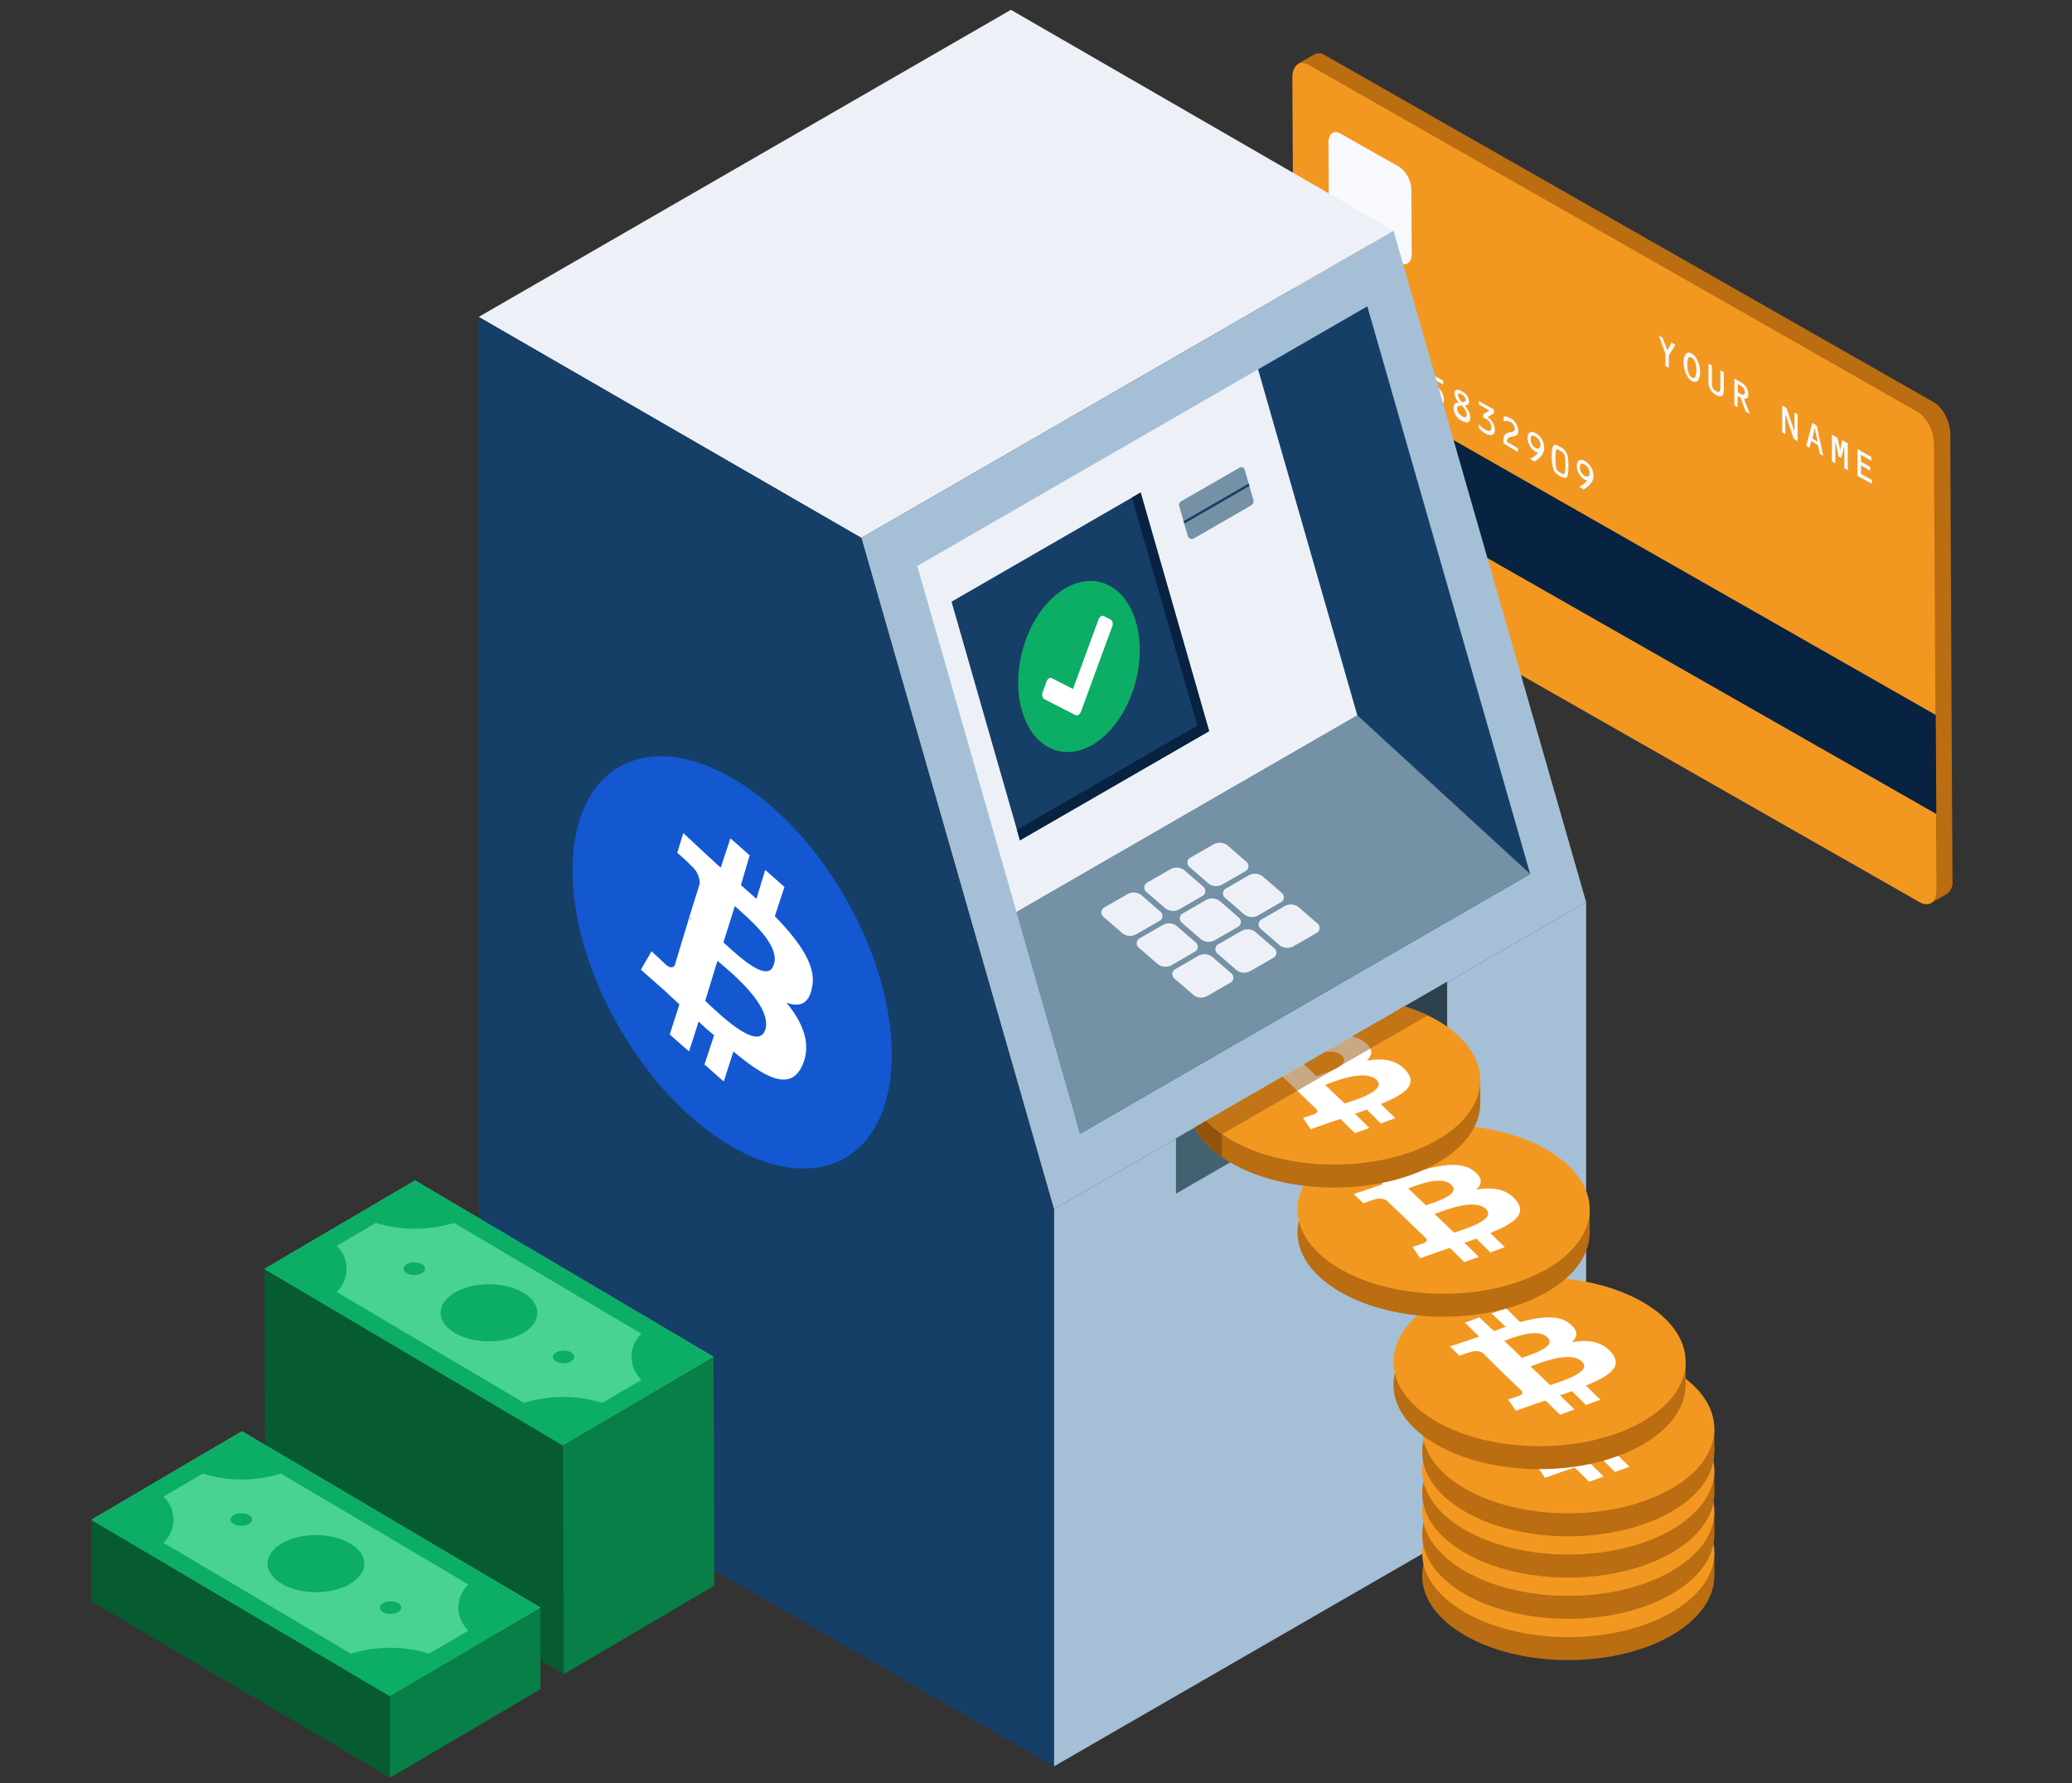 <?xml version="1.0" encoding="UTF-8"?>
<svg data-name="Layer 1" viewBox="0 0 430 370" xmlns="http://www.w3.org/2000/svg">
<rect x="0" y="0" width="430" height="370" fill="#333333" stroke="none"/>
<defs>
<style>.cls-1{fill:none;}.cls-2{fill:#ba6d11;}.cls-3{fill:#f29820;}.cls-4{fill:#082242;}.cls-5{fill:#f7f9fc;}.cls-6{fill:#edf1f7;}.cls-7{fill:#a5c0d6;}.cls-8{fill:#163f68;}.cls-9{fill:#7491a5;}.cls-10{fill:#1358d1;}.cls-11{fill:#fff;}.cls-12{fill:#065b31;}.cls-13{fill:#48d391;}.cls-14{fill:#0cad64;}.cls-15{fill:#087f46;}.cls-16{fill:#446172;}.cls-17{fill:#2c414c;}.cls-18{clip-path:url(#a);}.cls-19,.cls-20{fill:#93530d;}.cls-20{opacity:0.5;}</style>
<clipPath id="a">
<path class="cls-1" d="m306.44 214.65-10.65-8.32-50.3 29c2.57 2.34 6.18 5.61 9.8 8.82 6.38 5.65 12.78 11.1 13.54 10.91 1.56-0.39 45-16 45-16l2.34-16.82z"/>
</clipPath>
</defs>
<title>BitcoinGG-Ilustrations-</title>
<path class="cls-2" d="M271.57,14.26l-2.25-1,3.49-2v0l.16-.09a2.35,2.35,0,0,1,2,.29l126.34,72c1.88,1.07,3.41,4,3.43,6.54L405,146.4l.11,20.54.09,15.78a3,3,0,0,1-1.24,2.82h0l-3.63,2.06.14-3-125-71.22a8.13,8.13,0,0,1-3.42-6.54L272,91.05l-.07,0-.11-20.53.07,0Z"/>
<path class="cls-3" d="m398.48 187.26-126.34-72c-1.88-1.07-3.41-4-3.43-6.49l-0.51-92.65c0-2.52 1.49-3.74 3.37-2.67l126.35 72c1.88 1.07 3.41 4 3.42 6.49l0.52 92.65c0.08 2.61-1.5 3.67-3.38 2.67z"/>
<polygon class="cls-4" points="401.84 168.9 268.63 92.97 268.51 72.43 401.73 148.36"/>
<path class="cls-5" d="m279.37 68.72c0 0.72-0.43 0.8-0.86 1a3.59 3.59 0 0 1 1.1 2.4c0 1.22-0.79 1.18-1.73 0.68a3 3 0 0 1-1.74-2.64c0-0.86 0.42-1.16 1.07-1.13a3.38 3.38 0 0 1-0.87-1.93c0-0.94 0.78-0.9 1.51-0.43a2.56 2.56 0 0 1 1.52 2.05zm-0.49 2.81a3.46 3.46 0 0 0-1-1.88c-0.5 0-1 0-1 0.64a1.91 1.91 0 0 0 1 1.52c0.5 0.36 1.01 0.37 1-0.28zm-1.82-4.09a3 3 0 0 0 0.8 1.42c0.29 0 0.79 0 0.79-0.46a1.33 1.33 0 0 0-0.8-1.06c-0.36-0.27-0.79-0.4-0.79 0.1z"/>
<path class="cls-5" d="M284.5,71.21a7.89,7.89,0,0,1,.23,2.2c0,.72,0,2.3-.49,2.52A2.09,2.09,0,0,1,283,75.6a3.63,3.63,0,0,1-1.23-1,8,8,0,0,1-.52-3.1,5.77,5.77,0,0,1,.21-2c.21-.69.79-.46,1.51,0A2.64,2.64,0,0,1,284.5,71.21Zm-2.45-.87a11.94,11.94,0,0,0-.07,1.58,7.89,7.89,0,0,0,.23,2.19,2.1,2.1,0,0,0,.8.7c.22.1.65.38.79.26s.21-1.48.21-1.91a13.34,13.34,0,0,0-.08-1.67c-.08-.66-.37-.85-.95-1.22S282.12,69.71,282.05,70.34Z"/>
<path class="cls-5" d="M289.56,74.13a7.78,7.78,0,0,1,.23,2.19c0,.72,0,2.31-.49,2.52a2.09,2.09,0,0,1-1.23-.33,3.72,3.72,0,0,1-1.23-1,8.1,8.1,0,0,1-.52-3.11,5.8,5.8,0,0,1,.21-2c.21-.69.79-.46,1.51,0A2.49,2.49,0,0,1,289.56,74.13Zm-2.38-.86a10.26,10.26,0,0,0-.06,1.57,8,8,0,0,0,.22,2.2,2.07,2.07,0,0,0,.8.69c.22.11.65.39.79.26s.21-1.48.21-1.91a13.52,13.52,0,0,0-.08-1.67c-.08-.66-.37-.84-.94-1.22S287.25,72.7,287.18,73.27Z"/>
<path class="cls-5" d="m294.7 77.41c0 0.72-0.43 0.8-0.86 1a3.58 3.58 0 0 1 1.09 2.4c0 1.22-0.79 1.18-1.73 0.68a3.07 3.07 0 0 1-1.74-2.64c0-0.86 0.43-1.16 1.08-1.13a3.33 3.33 0 0 1-0.88-1.93c0-0.94 0.79-0.89 1.51-0.43a2.71 2.71 0 0 1 1.53 2.05zm-0.49 2.88a3.53 3.53 0 0 0-1-1.88c-0.51 0-1 0-1 0.64a1.93 1.93 0 0 0 1 1.52c0.5 0.37 1 0.37 1-0.28zm-1.83-4.09a3 3 0 0 0 0.8 1.42c0.29 0 0.8 0 0.79-0.46a1.3 1.3 0 0 0-0.79-1c-0.37-0.32-0.8-0.46-0.8 0.04z"/>
<path class="cls-5" d="M297.52,79.78l.14.09a3.71,3.71,0,0,1,2,3c0,2-2,1.07-2.66.68l-.22-.1V82.7l.44.28c.79.4,1.73.69,1.72-.47a2.12,2.12,0,0,0-1.3-1.85l-.87-.41.13-2.72,2.6,1.47v.79l-2-1.08Z"/>
<path class="cls-5" d="M304.89,83.25c0,.72-.43.8-.86,1a3.58,3.58,0,0,1,1.09,2.4c0,1.22-.78,1.18-1.72.68a3.07,3.07,0,0,1-1.75-2.64c0-.86.43-1.16,1.08-1.14a3.36,3.36,0,0,1-.88-1.93c0-.93.79-.89,1.51-.42A2.57,2.57,0,0,1,304.89,83.25Zm-.49,2.81a3.53,3.53,0,0,0-1-1.88c-.51,0-1,0-1,.64a2,2,0,0,0,1,1.52C303.9,86.7,304.4,86.71,304.4,86.06ZM302.57,82a3,3,0,0,0,.8,1.41c.29,0,.8,0,.79-.45a1.32,1.32,0,0,0-.79-1.06C303,81.6,302.57,81.54,302.57,82Z"/>
<path class="cls-5" d="M310,85.8l-1.3.75a3.31,3.31,0,0,1,1.53,2.6c0,1.3-.93,1.37-2,.78a6.22,6.22,0,0,1-1.31-1.06V88a3.65,3.65,0,0,0,1.3,1.13c.65.38,1.3.41,1.3-.46a2.09,2.09,0,0,0-1.17-1.75l-.57-.31V86l1.29-.81-2.16-1.26v-.72l3.11,1.76Z"/>
<path class="cls-5" d="M315,93v.79L312,92v-.43c0-1.37.43-1.74,1.44-1.87.35-.09.93-.15.93-.73a1.77,1.77,0,0,0-.8-1.34,2.28,2.28,0,0,0-1.52-.23v-.93c.36-.17.94.06,1.37.27a3.18,3.18,0,0,1,1.67,2.63c0,1.08-.64,1.12-1.36,1.23-.43.16-1,.29-1,.93v.15Z"/>
<path class="cls-5" d="M317.49,95.21a4.14,4.14,0,0,0,1.72-1.33h0a.87.87,0,0,1-.57-.16A3.53,3.53,0,0,1,317,90.89c0-1.22.72-1.55,1.73-1a3.57,3.57,0,0,1,1.74,3.07c0,1.44-1.14,2.21-2,2.8Zm.19-4a2,2,0,0,0,1,1.74c.58.3,1,.08,1-.57a2,2,0,0,0-1-1.74C318,90.18,317.68,90.41,317.68,91.2Z"/>
<path class="cls-5" d="M325.27,94.42a8.28,8.28,0,0,1,.23,2.2c0,.72,0,2.3-.49,2.51-.29.11-.8-.11-1.23-.32a3.63,3.63,0,0,1-1.23-1,7.84,7.84,0,0,1-.52-3.1,5.86,5.86,0,0,1,.2-2c.21-.68.79-.45,1.52,0A2.68,2.68,0,0,1,325.27,94.42Zm-2.38-.78a11.71,11.71,0,0,0-.07,1.57,7.53,7.53,0,0,0,.23,2.19,2.1,2.1,0,0,0,.8.7c.21.1.65.38.79.26s.21-1.48.21-1.91a15.68,15.68,0,0,0-.08-1.67c-.08-.66-.37-.85-.95-1.22S323,93,322.89,93.64Z"/>
<path class="cls-5" d="M327.68,101a4.05,4.05,0,0,0,1.72-1.32h0c-.14,0-.36-.06-.57-.16a3.5,3.5,0,0,1-1.6-2.83c0-1.23.71-1.55,1.72-1a3.57,3.57,0,0,1,1.75,3.07c0,1.44-1.15,2.2-2,2.79Zm.2-4a2.06,2.06,0,0,0,1,1.74c.58.3,1,.07,1-.57a2,2,0,0,0-1-1.74C328.23,96,327.87,96.25,327.88,97Z"/>
<path class="cls-5" d="M278.25,47.53l12.28,7c1.38.78,2.45-.07,2.44-1.87l-.07-13.33a6,6,0,0,0-2.48-4.69l-12.28-6.94c-1.38-.78-2.45.07-2.44,1.87l.07,13.33A5.72,5.72,0,0,0,278.25,47.53Z"/>
<path class="cls-5" d="M346.9,71.08l.79.48-1.35,2.17v2.6l-.72-.4,0-2.59-1.39-3.74.8.48,1,2.59Z"/>
<path class="cls-5" d="M352.84,77.22c0,1.23-.49,2.52-1.72,1.83s-1.74-2.63-1.75-3.86.49-2.52,1.72-1.83S352.83,76.14,352.84,77.22Zm-2.67-1.48c0,.72.15,2.11.95,2.59s.93-.79.93-1.51-.16-2.19-1-2.59C350.23,73.67,350.16,75,350.17,75.74Z"/>
<path class="cls-5" d="M355.28,75.86l0,3.6a1.67,1.67,0,0,0,.88,1.72c.72.39.86,0,.86-.74l0-3.6.72.39,0,3.68c0,1.22-.49,1.65-1.58,1.06a3,3,0,0,1-1.6-2.83l0-3.68Z"/>
<path class="cls-5" d="M360.66,84.51l-.72-.4,0-5.55,1.37.78a2.88,2.88,0,0,1,1.53,2.46c0,.72-.35,1.1-.93.94l1.24,3.14-.87-.49-1.09-2.9-.58-.3v2.23Zm.49-2.81c.58.3.94.36.94-.36a1.53,1.53,0,0,0-.95-1.37l-.5-.29v1.73Z"/>
<path class="cls-5" d="M372.41,85.61l.65.39,0,5.54-.79-.48-1.76-5.15h0l0,4.18-.65-.39,0-5.55.87.49,1.69,4.93h0Z"/>
<path class="cls-5" d="M375.9,91.53l-.35,1.39-.72-.4,1.27-4.78.94.58,1.33,6.24-.72-.39-.37-1.79Zm.71-2.7h0L376.12,91l1.08.66Z"/>
<path class="cls-5" d="M382.32,91.33l1.15.68,0,5.55-.72-.4,0-4.61h0L382.12,95l-.58-.31-.66-3.19h0l0,4.61-.72-.4,0-5.54,1.15.67.59,2.47h0Z"/>
<path class="cls-5" d="M386.23,95.8l1.88,1.08v.79l-1.88-1.07v1.73l2.24,1.27v.79l-3-1.67,0-5.54,2.89,1.65v.79l-2.17-1.26Z"/>
<polygon class="cls-6" points="99.34 65.76 209.79 2.04 289.2 47.89 178.75 111.61"/>
<polygon class="cls-7" points="218.72 250.91 329.17 187.19 289.2 47.89 178.75 111.61"/>
<polygon class="cls-7" points="329.17 302.8 218.72 366.52 218.72 250.91 329.17 187.19"/>
<polygon class="cls-6" points="210.96 189.24 281.69 148.43 261.09 76.64 190.36 117.44"/>
<polygon class="cls-8" points="308.24 148.87 304.36 135.35 283.76 63.56 261.09 76.64 281.69 148.43 294.01 191.38 223.28 232.19 224.16 235.24 308.24 186.73 317.56 181.35"/>
<polygon class="cls-9" points="281.69 148.43 210.96 189.24 223.28 232.19 294.01 191.38"/>
<polygon class="cls-8" points="218.72 250.91 178.75 111.61 99.34 65.76 99.34 297.6 218.72 366.52"/>
<polygon class="cls-9" points="317.56 181.35 281.69 148.43 210.96 189.24 224.16 235.24"/>
<polygon class="cls-8" points="247.01 138.06 245.38 132.37 236.72 102.2 227.19 107.7 197.47 124.85 206.12 155.02 211.67 174.36 247.01 153.97 250.93 151.71"/>
<path class="cls-9" d="M244.72,105l1.77,6.19a.89.89,0,0,0,1.3.52l11.88-6.85a1,1,0,0,0,.45-1.11l-1.82-6.33a.7.7,0,0,0-1-.41l-12.17,7A.85.85,0,0,0,244.72,105Z"/>
<polygon class="cls-8" points="259.15 100.34 245.63 108.14 245.77 108.64 259.3 100.83"/>
<polygon class="cls-4" points="247.01 138.06 245.38 132.37 236.72 102.2 234.9 103.25 242.93 131.23 244.56 136.91 248.48 150.57 244.56 152.83 211.04 172.16 211.67 174.36 247.01 153.97 250.93 151.71"/>
<ellipse class="cls-10" transform="translate(-79.49 102.73) rotate(-30)" cx="151.94" cy="199.69" rx="27.05" ry="46.85"/>
<path class="cls-11" d="m160.8 190.11 2-6.07-4-3.53-1.82 6c-1.09-1-2.13-1.87-3.22-2.86l1.82-6.17-4-3.53-2 6.07c-0.93-0.73-1.66-1.56-2.59-2.33l-5.19-4.83-1.25 4.1a34.13 34.13 0 0 1 2.91 2.7 4.85 4.85 0 0 1 1.76 3.68l-2.18 7a1.27 1.27 0 0 1 0.47 0.46 1.34 1.34 0 0 1-0.47-0.46l-3 9.91c-0.15 0.41-0.83 0.88-1.92-0.16l-2.9-2.7-2.22 3.82 5.24 4.62c0.93 0.94 1.82 1.66 2.75 2.6l-2 6.22 4 3.53 2-6.22a41.07 41.07 0 0 0 3.21 2.85l-2 6.07 4 3.53 2-6.23c6.74 5.61 11.88 8.31 14.32 2.86 1.92-4.36 0.16-8.77-3.32-13 2.65 1 4.72 0.37 5.34-3.27 0.93-4.44-2.71-9.47-7.74-14.66zm-2 23.56c-1.45 4.67-9.7-3.43-12.45-6l2.54-8.3c2.78 2.36 11.39 9.32 9.94 14.3zm1.76-13.49c-1.24 4.25-8.14-2.65-10.43-4.62l2.37-7.56c2.28 2.16 9.55 7.87 8.09 12.18z"/>
<path class="cls-6" d="M234,185.52l-4.73,2.73a1.18,1.18,0,0,0-.26,2l3.92,3.4a2.64,2.64,0,0,0,2.86.22l4.73-2.73a1.17,1.17,0,0,0,.27-2l-3.93-3.41A2.64,2.64,0,0,0,234,185.52Z"/>
<path class="cls-6" d="m242.91 180.35-4.73 2.73a1.18 1.18 0 0 0-0.27 2l3.93 3.4a2.64 2.64 0 0 0 2.86 0.22l4.73-2.73a1.18 1.18 0 0 0 0.27-2l-3.93-3.4a2.64 2.64 0 0 0-2.86-0.22z"/>
<path class="cls-6" d="m251.87 175.18-4.73 2.73a1.17 1.17 0 0 0-0.27 2l3.93 3.41a2.64 2.64 0 0 0 2.86 0.22l4.73-2.73a1.18 1.18 0 0 0 0.26-2l-3.92-3.4a2.64 2.64 0 0 0-2.86-0.23z"/>
<path class="cls-6" d="m241.33 191.92-4.73 2.73a1.18 1.18 0 0 0-0.26 2l3.92 3.4a2.66 2.66 0 0 0 2.87 0.22l4.72-2.73a1.17 1.17 0 0 0 0.27-2l-3.93-3.41a2.64 2.64 0 0 0-2.86-0.21z"/>
<path class="cls-6" d="m250.29 186.75-4.73 2.73a1.17 1.17 0 0 0-0.26 2l3.92 3.41a2.64 2.64 0 0 0 2.86 0.22l4.73-2.73a1.18 1.18 0 0 0 0.27-2l-3.93-3.4a2.64 2.64 0 0 0-2.86-0.23z"/>
<path class="cls-6" d="m259.25 181.57-4.73 2.74a1.17 1.17 0 0 0-0.27 2l3.93 3.41a2.64 2.64 0 0 0 2.82 0.28l4.73-2.73a1.18 1.18 0 0 0 0.27-2l-3.93-3.4a2.66 2.66 0 0 0-2.82-0.3z"/>
<path class="cls-6" d="m248.71 198.32-4.71 2.73a1.17 1.17 0 0 0-0.26 2l3.93 3.41a2.64 2.64 0 0 0 2.86 0.22l4.73-2.73a1.18 1.18 0 0 0 0.26-2l-3.93-3.4a2.64 2.64 0 0 0-2.88-0.23z"/>
<path class="cls-6" d="m257.67 193.15-4.73 2.73a1.17 1.17 0 0 0-0.26 2l3.92 3.41a2.64 2.64 0 0 0 2.86 0.22l4.73-2.73a1.18 1.18 0 0 0 0.27-2l-3.93-3.4a2.64 2.64 0 0 0-2.86-0.23z"/>
<path class="cls-6" d="M266.63,188l-4.73,2.73a1.18,1.18,0,0,0-.27,2l3.93,3.41a2.64,2.64,0,0,0,2.86.22l4.73-2.73a1.18,1.18,0,0,0,.27-2l-3.93-3.4A2.63,2.63,0,0,0,266.63,188Z"/>
<polygon class="cls-12" points="54.88 263.3 55.03 310.79 148.23 329.02 148.08 281.54"/>
<polygon class="cls-12" points="148.23 329.02 86.1 266.46 86.1 266.46 86.1 266.46 74.05 273.54 70.47 275.64 55.03 310.79 116.99 347.38 132.61 338.2 136.18 336.1"/>
<polygon class="cls-13" points="116.84 299.9 54.88 263.3 86.12 244.94 148.08 281.54"/>
<path class="cls-14" d="m136.05 274.43-37.89-22.38-12-7.11-12.09 7.06-7.14 4.2-12.05 7.1 12 7.11 37.89 22.38 12 7.11 12-7.09 7.14-4.19 12.05-7.09zm-11.05 16.66a27.77 27.77 0 0 0-16.25 0l-38.88-23a6.59 6.59 0 0 0 0-9.57l8.13-4.77a27.82 27.82 0 0 0 16.24 0l38.89 23a6.59 6.59 0 0 0 0 9.57z"/>
<ellipse class="cls-14" transform="translate(-177.37 348.97) rotate(-89.94)" cx="85.99" cy="263.27" rx="1.31" ry="2.23"/>
<ellipse class="cls-14" transform="translate(-164.73 398.23) rotate(-89.94)" cx="116.97" cy="281.57" rx="1.31" ry="2.23"/>
<ellipse class="cls-14" transform="translate(-171.05 373.6) rotate(-89.94)" cx="101.48" cy="272.42" rx="5.92" ry="10.04"/>
<polygon class="cls-15" points="116.84 299.9 116.99 347.38 148.23 329.02 148.08 281.54"/>
<polygon class="cls-12" points="18.96 315.35 18.95 332.28 112.15 350.51 112.17 333.58"/>
<polygon class="cls-12" points="112.15 350.51 50.19 318.5 50.19 318.5 50.19 318.5 38.13 325.59 34.56 327.69 18.95 332.28 80.91 368.87 96.53 359.69 100.1 357.59"/>
<polygon class="cls-13" points="80.93 351.94 18.96 315.35 50.21 296.98 112.17 333.58"/>
<path class="cls-14" d="m100.13 326.47-37.89-22.38-12-7.11-12.05 7.09-7.19 4.19-12 7.09 12 7.1 37.89 22.38 12 7.11 12-7.08 7.14-4.2 12-7.08zm-11.07 16.66a27.86 27.86 0 0 0-16.25 0l-38.88-23a6.59 6.59 0 0 0 0-9.57l8.14-4.79a27.74 27.74 0 0 0 16.24 0l38.89 23a6.58 6.58 0 0 0 0 9.57z"/>
<ellipse class="cls-14" transform="translate(-265.29 365.05) rotate(-89.94)" cx="50.08" cy="315.31" rx="1.31" ry="2.23"/>
<ellipse class="cls-14" transform="translate(-252.64 414.3) rotate(-89.94)" cx="81.06" cy="333.61" rx="1.31" ry="2.23"/>
<ellipse class="cls-14" transform="translate(-258.96 389.68) rotate(-89.94)" cx="65.57" cy="324.46" rx="5.92" ry="10.04"/>
<polygon class="cls-15" points="80.93 351.94 80.91 368.87 112.15 350.51 112.17 333.58"/>
<polygon class="cls-2" points="355.78 322.2 355.78 327.13 351.57 327.86 352.23 323.2"/>
<ellipse class="cls-2" cx="325.46" cy="326.96" rx="30.32" ry="17.51"/>
<ellipse class="cls-3" cx="325.46" cy="322.19" rx="30.32" ry="17.51"/>
<path class="cls-11" d="M321.43,314l-2.93-2.89-3,1.09,2.92,2.78c-.85.27-1.6.6-2.45.87l-3-2.83-3,1.09,2.92,2.88c-.66.28-1.32.44-2,.71h0L306.81,319l2,1.91a22.16,22.16,0,0,1,2.26-.76,3.13,3.13,0,0,1,2.55.16L317,323.6a.64.64,0,0,1,.38-.11.69.69,0,0,1-.38.11l4.81,4.63c.19.21.29.7-.56,1L319,330l1.61,2.34,4-1.41c.75-.22,1.41-.49,2.17-.71l3,2.94,3-1.09-3-2.94c.85-.27,1.7-.55,2.45-.87l2.92,2.88,3-1.09-3-2.94c4.91-2,7.74-3.92,5.29-6.86-2-2.34-4.91-2.72-8.21-2.12,1.23-1.15,1.42-2.45-.47-3.87C329.44,312.38,325.67,312.82,321.43,314Zm12.83,8.17c2.26,2.18-4.44,4.19-6.61,4.9l-4-3.87C325.67,322.4,331.8,319.84,334.26,322.13Zm-7.17-5c2.07,2-3.59,3.59-5.29,4.25l-3.67-3.54C319.92,317.23,325,315.05,327.09,317.12Z"/>
<polygon class="cls-2" points="355.78 313.64 355.78 318.57 351.57 319.3 352.23 314.64"/>
<ellipse class="cls-2" cx="325.46" cy="318.4" rx="30.32" ry="17.51"/>
<ellipse class="cls-3" cx="325.46" cy="313.63" rx="30.32" ry="17.51"/>
<path class="cls-11" d="M321.43,305.4l-2.93-2.89-3,1.09,2.92,2.78c-.85.27-1.6.59-2.45.87l-3-2.83-3,1.08,2.92,2.89c-.66.27-1.32.44-2,.71h0l-4.05,1.36,2,1.91s2.17-.82,2.26-.77a3.08,3.08,0,0,1,2.55.17L317,315a.72.72,0,0,1,.38-.1.69.69,0,0,1-.38.1l4.81,4.63c.19.22.29.71-.56,1l-2.27.77,1.61,2.34,4-1.42c.75-.22,1.41-.49,2.17-.71l3,2.94,3-1.08-3-3a25,25,0,0,0,2.45-.87l2.92,2.89,3-1.09-3-2.94c4.91-2,7.74-3.92,5.29-6.86-2-2.34-4.91-2.72-8.21-2.13,1.23-1.14,1.42-2.45-.47-3.86C329.44,303.82,325.67,304.25,321.43,305.4Zm12.83,8.16c2.26,2.18-4.44,4.2-6.61,4.91l-4-3.87C325.67,313.84,331.8,311.28,334.26,313.56Zm-7.17-5c2.07,2-3.59,3.6-5.29,4.25l-3.67-3.54C319.92,308.66,325,306.48,327.09,308.55Z"/>
<polygon class="cls-2" points="355.78 305.07 355.78 310 351.57 310.73 352.23 306.07"/>
<ellipse class="cls-2" cx="325.46" cy="309.84" rx="30.32" ry="17.51"/>
<ellipse class="cls-3" cx="325.46" cy="305.06" rx="30.32" ry="17.51"/>
<path class="cls-11" d="M321.43,296.83,318.5,294l-3,1.08,2.92,2.78c-.85.27-1.6.6-2.45.87l-3-2.83-3,1.09,2.92,2.89c-.66.27-1.32.43-2,.7h0l-4.05,1.37,2,1.9s2.17-.81,2.26-.76a3.13,3.13,0,0,1,2.55.16l3.39,3.27a.71.71,0,0,1,.38-.11.61.61,0,0,1-.38.11l4.81,4.63c.19.22.29.71-.56,1l-2.27.76,1.61,2.34,4-1.41c.75-.22,1.41-.49,2.17-.71l3,2.94,3-1.09-3-2.94a25,25,0,0,0,2.45-.87L335.1,314l3-1.09-3-2.94c4.91-2,7.74-3.93,5.29-6.87-2-2.34-4.91-2.72-8.21-2.12,1.23-1.14,1.42-2.45-.47-3.87C329.44,295.25,325.67,295.69,321.43,296.83ZM334.26,305c2.26,2.18-4.44,4.19-6.61,4.9l-4-3.87C325.67,305.27,331.8,302.71,334.26,305Zm-7.17-5c2.07,2-3.59,3.59-5.29,4.25l-3.67-3.54C319.92,300.1,325,297.92,327.09,300Z"/>
<polygon class="cls-2" points="355.78 296.51 355.78 301.44 351.57 302.17 352.23 297.51"/>
<ellipse class="cls-2" cx="325.46" cy="301.27" rx="30.32" ry="17.51"/>
<ellipse class="cls-3" cx="325.46" cy="296.5" rx="30.32" ry="17.51"/>
<path class="cls-11" d="M321.43,288.27l-2.93-2.89-3,1.09,2.92,2.78c-.85.27-1.6.6-2.45.87l-3-2.83-3,1.09,2.92,2.88c-.66.28-1.32.44-2,.71h0l-4.05,1.36,2,1.91a22.16,22.16,0,0,1,2.26-.76,3.09,3.09,0,0,1,2.55.16l3.39,3.27a.64.64,0,0,1,.38-.11.69.69,0,0,1-.38.11l4.81,4.63c.19.21.29.7-.56,1l-2.27.76,1.61,2.34,4-1.42c.75-.21,1.41-.49,2.17-.7l3,2.94,3-1.09-3-2.94c.85-.28,1.7-.55,2.45-.87l2.92,2.88,3-1.09-3-2.94c4.91-2,7.74-3.92,5.29-6.86-2-2.34-4.91-2.72-8.21-2.12,1.23-1.15,1.42-2.45-.47-3.87C329.44,286.69,325.67,287.12,321.43,288.27Zm12.83,8.17c2.26,2.17-4.44,4.19-6.61,4.9l-4-3.87C325.67,296.71,331.8,294.15,334.26,296.44Zm-7.17-5c2.07,2-3.59,3.59-5.29,4.24l-3.67-3.54C319.92,291.54,325,289.36,327.09,291.43Z"/>
<polygon class="cls-2" points="349.83 282.58 349.83 287.51 345.61 288.24 346.27 283.58"/>
<ellipse class="cls-2" cx="319.5" cy="287.34" rx="30.32" ry="17.51"/>
<ellipse class="cls-3" cx="319.5" cy="282.57" rx="30.32" ry="17.51"/>
<path class="cls-11" d="M315.47,274.34l-2.92-2.89-3,1.09,2.92,2.78c-.85.27-1.6.6-2.45.87l-3-2.83-3,1.09,2.93,2.88c-.66.28-1.32.44-2,.71h0l-4.06,1.36,2,1.91a22.16,22.16,0,0,1,2.26-.76,3.13,3.13,0,0,1,2.55.16L311,284a.6.6,0,0,1,.37-.11.65.65,0,0,1-.37.11l4.81,4.63c.19.21.28.7-.57,1l-2.26.76,1.6,2.34,4-1.42c.76-.21,1.42-.49,2.17-.7l3,2.94,3-1.09-3-2.94c.85-.27,1.7-.55,2.45-.87l2.93,2.88,3-1.09-3-2.94c4.9-2,7.73-3.92,5.28-6.86-2-2.34-4.91-2.72-8.21-2.12,1.23-1.15,1.42-2.45-.47-3.87C323.49,272.76,319.71,273.19,315.47,274.34Zm12.83,8.17c2.26,2.18-4.44,4.19-6.6,4.9l-4.06-3.87C319.71,282.78,325.85,280.22,328.3,282.51Zm-7.17-5c2.07,2-3.58,3.59-5.28,4.24l-3.68-3.54C314,277.61,319.05,275.43,321.13,277.5Z"/>
<polygon class="cls-2" points="329.91 250.95 329.91 255.88 325.69 256.61 326.36 251.94"/>
<ellipse class="cls-2" cx="299.59" cy="255.71" rx="30.32" ry="17.51"/>
<ellipse class="cls-3" cx="299.59" cy="250.94" rx="30.32" ry="17.51"/>
<path class="cls-11" d="M295.55,242.7l-2.92-2.88-3,1.09,2.92,2.78c-.85.27-1.6.59-2.45.87l-3-2.84-3,1.09L287,245.7c-.66.27-1.32.44-2,.71h0l-4.06,1.36,2,1.91s2.17-.82,2.27-.77a3.06,3.06,0,0,1,2.54.17l3.4,3.26a.69.69,0,0,1,.38-.11.64.64,0,0,1-.38.11l4.81,4.63c.19.22.28.71-.57,1l-2.26.77,1.6,2.34,4-1.42c.76-.22,1.42-.49,2.17-.71l3,2.94,3-1.09-3-2.94a25,25,0,0,0,2.45-.87l2.93,2.89,3-1.09-3-2.94c4.9-2,7.73-3.92,5.28-6.86-2-2.34-4.9-2.73-8.21-2.13,1.23-1.14,1.42-2.45-.47-3.86C303.57,241.13,299.8,241.56,295.55,242.7Zm12.83,8.17c2.26,2.18-4.43,4.2-6.6,4.9l-4.06-3.86C299.8,251.15,305.93,248.59,308.38,250.87Zm-7.17-5c2.08,2-3.58,3.6-5.28,4.25l-3.68-3.54C294,246,299.14,243.79,301.21,245.86Z"/>
<polygon class="cls-16" points="300.32 215.2 244.04 247.69 244.04 236.21 300.32 203.72"/>
<polygon class="cls-17" points="300.32 203.72 290.38 209.46 300.23 215.25 300.32 215.2"/>
<g class="cls-18">
<polygon class="cls-2" points="307.2 224.15 307.2 229.08 302.98 229.81 303.65 225.15"/>
<ellipse class="cls-2" cx="276.88" cy="228.91" rx="30.32" ry="17.51"/>
<ellipse class="cls-3" cx="276.88" cy="224.14" rx="30.32" ry="17.51"/>
<path class="cls-11" d="M272.84,215.91,269.92,213l-3,1.09,2.92,2.78c-.84.27-1.6.6-2.45.87l-3-2.83-3,1.09,2.92,2.88c-.66.27-1.32.44-2,.71h0L258.22,221l2,1.91a21.55,21.55,0,0,1,2.27-.76,3.07,3.07,0,0,1,2.54.16l3.4,3.27a.61.61,0,0,1,.38-.11.71.71,0,0,1-.38.11l4.81,4.63c.19.21.28.7-.57,1l-2.26.76,1.6,2.34,4-1.42c.75-.21,1.41-.49,2.17-.7l3,2.94,3-1.09-3-2.94c.85-.28,1.7-.55,2.46-.87l2.92,2.88,3-1.09-3-2.94c4.9-2,7.73-3.92,5.28-6.86-2-2.34-4.9-2.72-8.2-2.12,1.22-1.15,1.41-2.45-.48-3.87C280.86,214.33,277.09,214.76,272.84,215.91Zm12.83,8.17c2.26,2.17-4.43,4.19-6.6,4.9L275,225.11C277.09,224.35,283.22,221.79,285.67,224.08Zm-7.17-5c2.08,2-3.58,3.59-5.28,4.24l-3.68-3.54C271.33,219.17,276.43,217,278.5,219.07Z"/>
</g>
<path class="cls-19" d="m253.58 240.09v-4.74a21.31 21.31 0 0 1-3.28-2.76l-2.44 1.41a17.71 17.71 0 0 0 5.72 6.09z"/>
<path class="cls-20" d="m253.61 235.34 42.69-24.65a35.62 35.62 0 0 0-4.79-1.89l-41.18 23.78a21.31 21.31 0 0 0 3.28 2.76zm14.78-9.82a0.61 0.61 0 0 1 0.38-0.11 0.71 0.71 0 0 1-0.38 0.11z"/>
<path class="cls-11" d="m220.9 124.21c-6 3.89-9.42 13.35-7.75 21.13s7.85 10.93 13.8 7 9.42-13.35 7.75-21.13-7.85-10.9-13.8-7z"/>
<path class="cls-14" d="M227.33,154.17c-6.7,4.38-13.66.83-15.55-7.94s2-19.43,8.74-23.81,13.67-.83,15.55,7.94S234,149.78,227.33,154.17ZM230.81,130a1.18,1.18,0,0,0-.32-1.45l-1.41-.72c-.4-.2-.89.12-1.11.72l-5.29,14.41-4.39-2.24c-.39-.2-.89.12-1.11.72l-.79,2.17a1.19,1.19,0,0,0,.31,1.45l6.52,3.33c.39.2.89-.12,1.11-.72Z"/>
</svg>

